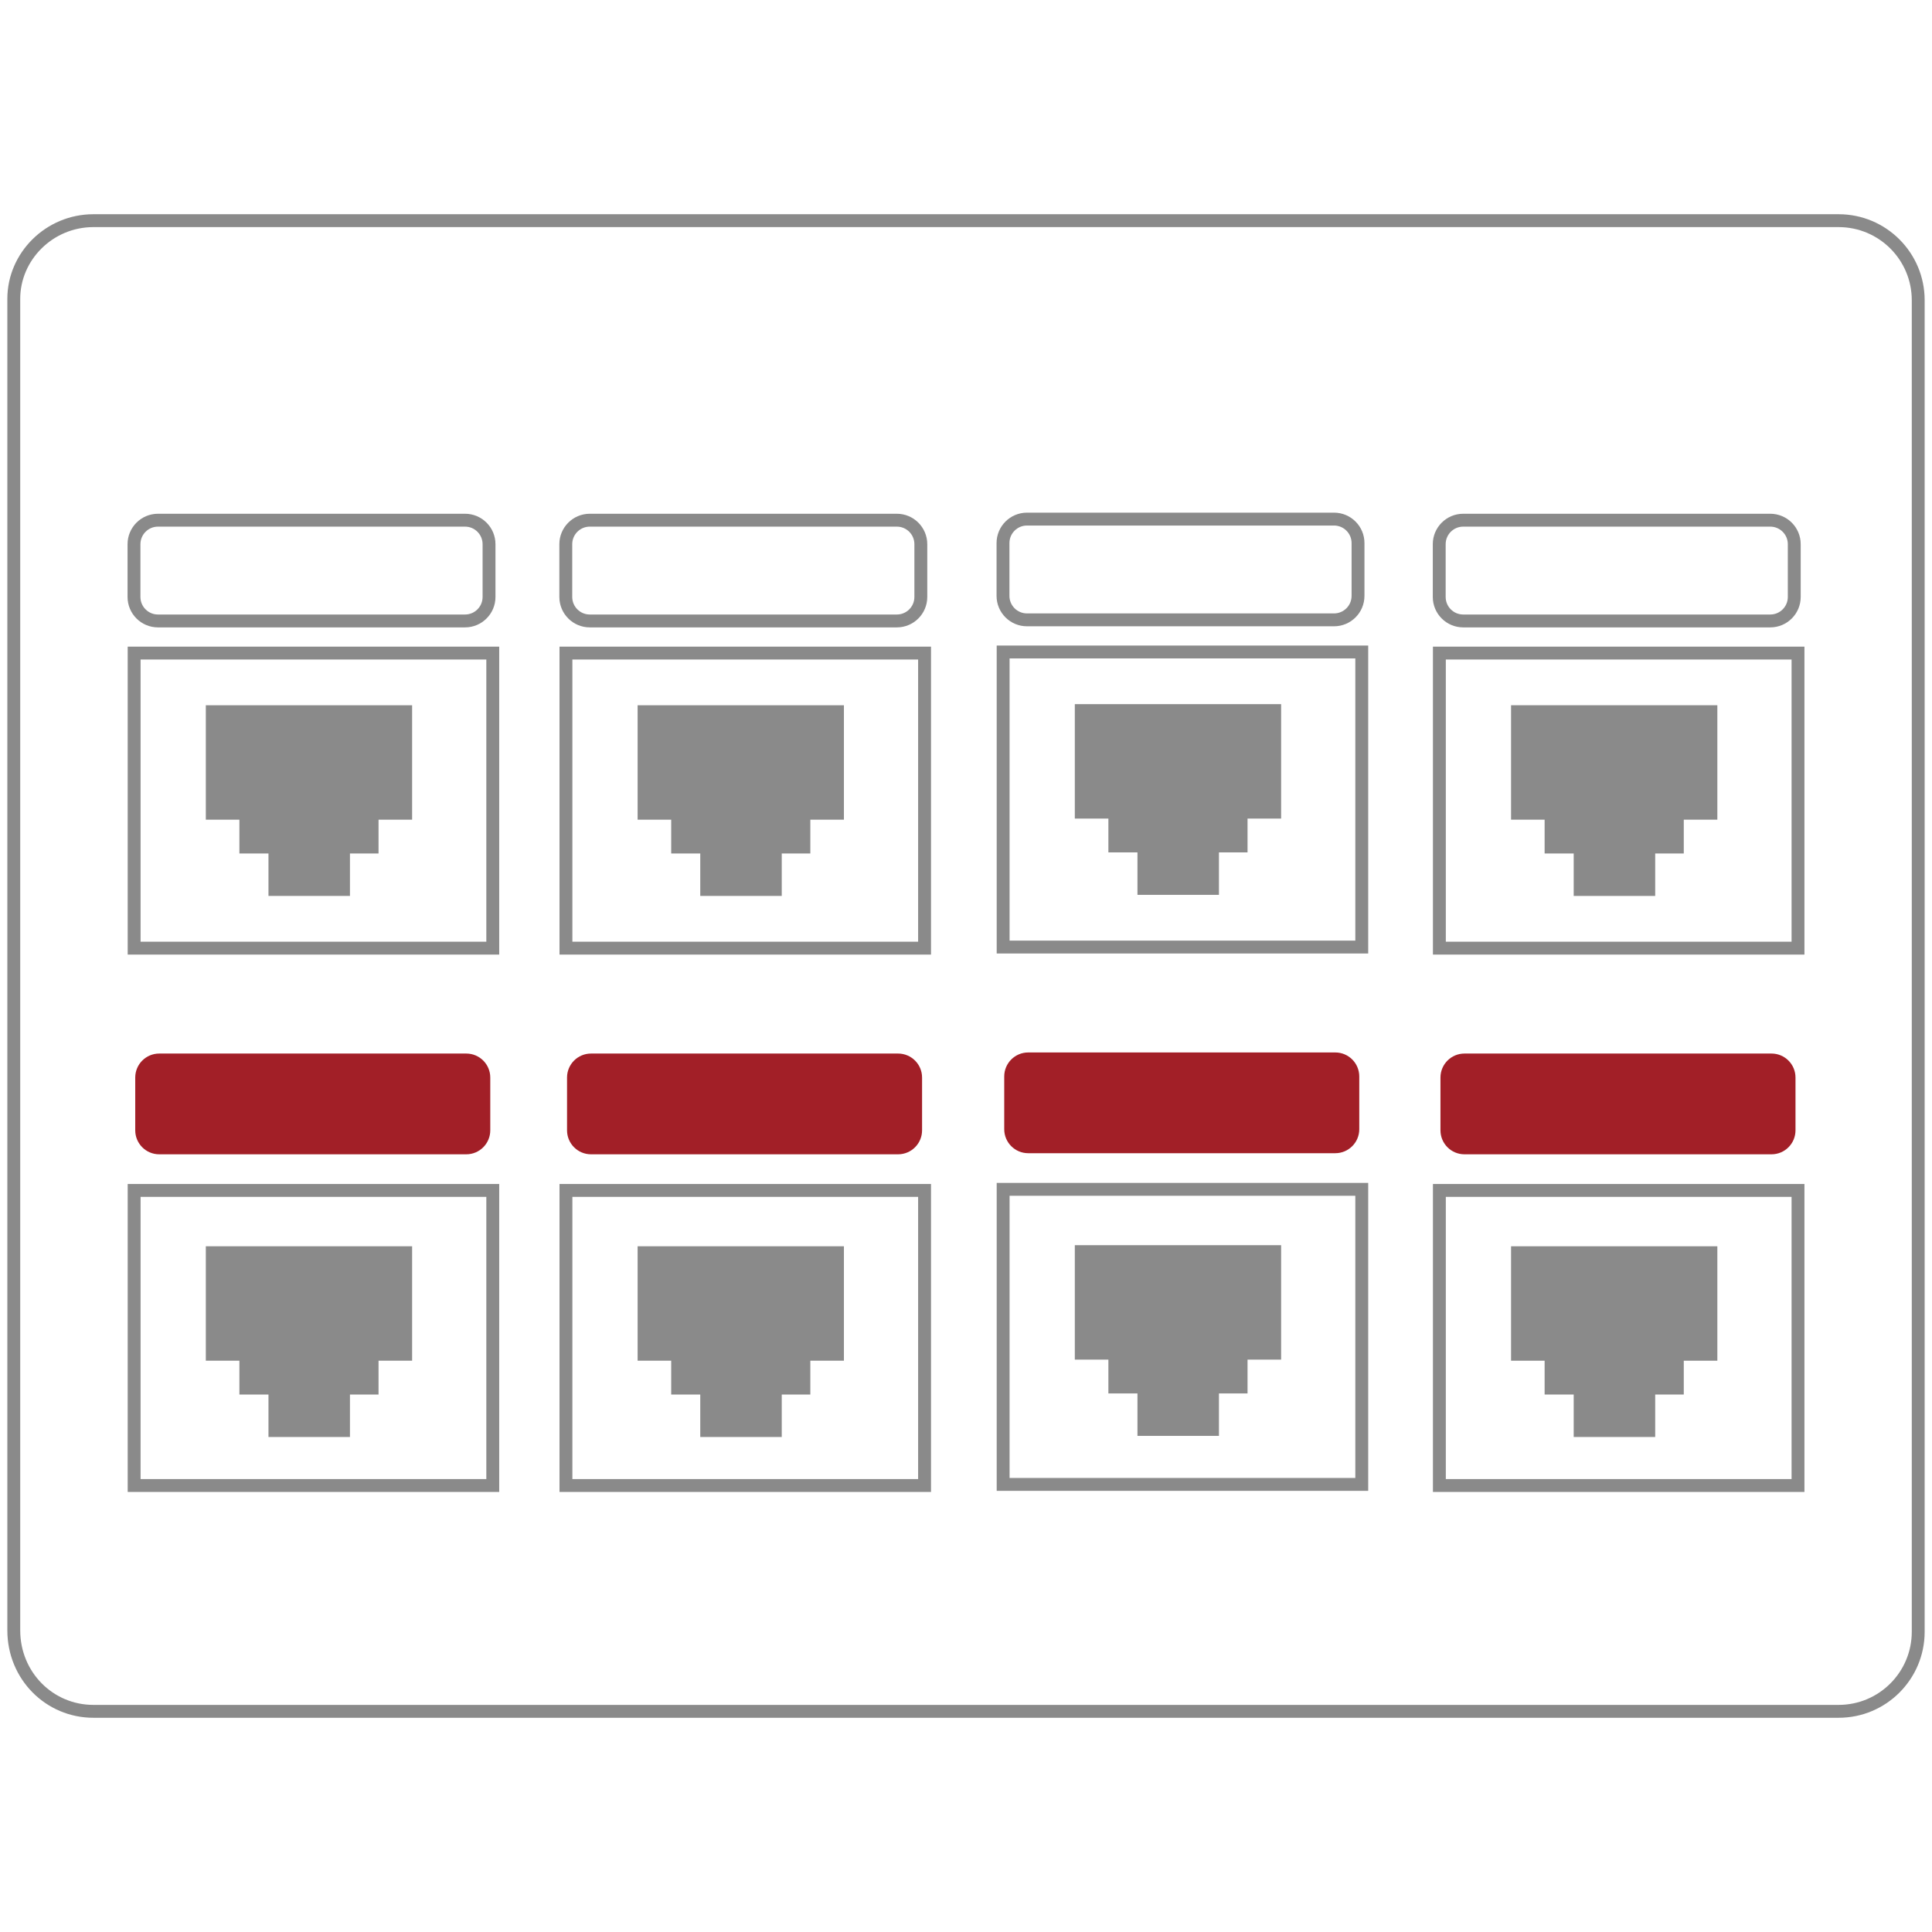 <?xml version="1.0" encoding="utf-8"?>
<!-- Generator: Adobe Illustrator 16.0.0, SVG Export Plug-In . SVG Version: 6.00 Build 0)  -->
<!DOCTYPE svg PUBLIC "-//W3C//DTD SVG 1.1//EN" "http://www.w3.org/Graphics/SVG/1.1/DTD/svg11.dtd">
<svg version="1.1" id="Layer_1" xmlns="http://www.w3.org/2000/svg" xmlns:xlink="http://www.w3.org/1999/xlink" x="0px" y="0px"
	 width="600px" height="600px" viewBox="0 0 600 600" enable-background="new 0 0 600 600" xml:space="preserve">
<path display="none" fill-rule="evenodd" clip-rule="evenodd" fill="#A21F27" d="M491.984,359.588v9.877h-3.758
	c0.063,2.188,0.117,4.008,0.139,5.225c0.116,7.098-0.075,33.026-0.075,61.046c0,37.175-17.465,76.895-31.521,97.184
	c-14.986,21.629-40.996,36.537-77.592,43.519c-55.937,10.67-111.907,9.276-160.194,9.276c-29.132,0-53.975-0.027-74.915-0.065
	c-18.231,0.224-35.875,0.065-52.585,0.065c-38.198,0-69.389-0.106-93.685-0.106c-0.084,0-0.023-32.34,0-32.34
	c23.604,0,49.512-0.424,73.287-1.825c39.407-2.323,73.857-7.038,93.098-26.278c42.519-42.518,39.809-87.189,39.809-142.802
	c0-3.595,0.028-8.196,0.064-12.897h-6.304v-9.877h-9.808v-33.417h60.247v33.417h-9.805v9.877h-3.717
	c0.045,1.561,0.081,2.879,0.097,3.823c0.118,7.098-0.074,33.027-0.074,61.045c0,37.177-17.464,76.896-31.521,97.186
	c-5.832,8.419-13.356,15.803-22.503,22.112c5.56-0.218,11.089-0.469,16.516-0.787c39.407-2.324,73.856-7.038,93.097-26.279
	c42.52-42.518,39.811-87.189,39.811-142.801c0-3.949,0.031-9.121,0.075-14.299h-6.314v-9.877h-9.81v-33.417h60.248v33.417h-9.807
	v9.877h-3.757c0.063,2.188,0.117,4.008,0.138,5.225c0.117,7.098-0.074,33.026-0.074,61.046c0,37.175-17.465,76.895-31.521,97.184
	c-5.403,7.8-12.263,14.712-20.514,20.705c5.365-0.217,10.688-0.473,15.927-0.78c39.407-2.324,73.856-7.038,93.098-26.279
	c42.519-42.518,39.809-87.189,39.809-142.801c0-3.949,0.033-9.121,0.076-14.299h-6.316v-9.877h-9.807v-33.417h60.247v33.417H491.984
	z"/>
<path fill-rule="evenodd" clip-rule="evenodd" fill="none" stroke="#8A8A8A" stroke-width="4" stroke-miterlimit="10" d="
	M28.991,68.53h542.017c13.646,0,24.712,11.065,24.712,24.712v413.515c0,13.646-11.065,24.712-24.712,24.712H28.991
	c-13.647,0-24.711-11.065-24.711-25.152V92.802C4.28,79.595,15.344,68.53,28.991,68.53z"/>
<g>
	<path fill-rule="evenodd" clip-rule="evenodd" fill="none" stroke="#8A8A8A" stroke-width="4" stroke-miterlimit="10" d="
		M278.521,192.841h-95.359c-4.114,0-7.449-3.335-7.449-7.449V169c0-4.113,3.335-7.45,7.449-7.45h95.359
		c4.114,0,7.45,3.337,7.45,7.45v16.392C285.972,189.506,282.636,192.841,278.521,192.841z M144.423,192.841h-95.36
		c-4.113,0-7.449-3.335-7.449-7.449V169c0-4.113,3.336-7.45,7.449-7.45h95.36c4.115,0,7.449,3.337,7.449,7.45v16.392
		C151.872,189.506,148.538,192.841,144.423,192.841z"/>
	<path fill-rule="evenodd" clip-rule="evenodd" fill="#A21F27" d="M278.907,358.479h-95.359c-4.114,0-7.449-3.334-7.449-7.449
		v-16.391c0-4.115,3.335-7.449,7.449-7.449h95.359c4.114,0,7.45,3.334,7.45,7.449v16.391
		C286.357,355.145,283.021,358.479,278.907,358.479z M144.808,358.479H49.448c-4.113,0-7.449-3.334-7.449-7.449v-16.391
		c0-4.115,3.336-7.449,7.449-7.449h95.359c4.116,0,7.45,3.334,7.45,7.449v16.391C152.258,355.145,148.924,358.479,144.808,358.479z"
		/>
	<path fill-rule="evenodd" clip-rule="evenodd" fill="#8A8A8A" d="M251.659,265.057h-8.878v13.186h-25.308v-13.186h-9.026v-10.501
		h-10.43v-35.539h64.069v35.539h-10.428V265.057z M117.562,265.057h-8.88v13.186H83.376v-13.186h-9.028v-10.501h-10.43v-35.539
		h64.07v35.539h-10.427V265.057z"/>
	<path fill-rule="evenodd" clip-rule="evenodd" fill="#8A8A8A" d="M251.659,433.082h-8.878v13.186h-25.308v-13.186h-9.026V422.58
		h-10.43v-35.538h64.069v35.538h-10.428V433.082z M117.562,433.082h-8.88v13.186H83.376v-13.186h-9.028V422.58h-10.43v-35.538h64.07
		v35.538h-10.427V433.082z"/>
	<path fill-rule="evenodd" clip-rule="evenodd" fill="none" stroke="#8A8A8A" stroke-width="4" stroke-miterlimit="10" d="
		M175.758,369.7h111.376v91.636H175.758V369.7z M175.758,202.821h111.376v91.634H175.758V202.821z M41.659,369.7h111.376v91.636
		H41.659V369.7z M41.659,202.821h111.376v91.634H41.659V202.821z"/>
	<path fill-rule="evenodd" clip-rule="evenodd" fill="none" stroke="#8A8A8A" stroke-width="4" stroke-miterlimit="10" d="
		M549.773,192.841h-95.359c-4.115,0-7.449-3.335-7.449-7.449V169c0-4.113,3.334-7.45,7.449-7.45h95.359
		c4.115,0,7.449,3.337,7.449,7.45v16.392C557.223,189.506,553.889,192.841,549.773,192.841z"/>
	<path fill-rule="evenodd" clip-rule="evenodd" fill="#A21F27" d="M550.158,358.479h-95.357c-4.115,0-7.451-3.334-7.451-7.449
		v-16.391c0-4.115,3.336-7.449,7.451-7.449h95.357c4.117,0,7.449,3.334,7.449,7.449v16.391
		C557.607,355.145,554.275,358.479,550.158,358.479z"/>
	<polygon fill-rule="evenodd" clip-rule="evenodd" fill="#8A8A8A" points="522.91,254.556 522.91,265.057 514.033,265.057 
		514.033,278.243 488.727,278.243 488.727,265.057 479.697,265.057 479.697,254.556 469.27,254.556 469.27,219.017 533.338,219.017 
		533.338,254.556 	"/>
	<polygon fill-rule="evenodd" clip-rule="evenodd" fill="#8A8A8A" points="522.91,422.58 522.91,433.082 514.033,433.082 
		514.033,446.268 488.727,446.268 488.727,433.082 479.697,433.082 479.697,422.58 469.27,422.58 469.27,387.042 533.338,387.042 
		533.338,422.58 	"/>
	
		<rect x="447.01" y="369.7" fill-rule="evenodd" clip-rule="evenodd" fill="none" stroke="#8A8A8A" stroke-width="4" stroke-miterlimit="10" width="111.377" height="91.636"/>
	
		<rect x="447.01" y="202.821" fill-rule="evenodd" clip-rule="evenodd" fill="none" stroke="#8A8A8A" stroke-width="4" stroke-miterlimit="10" width="111.377" height="91.634"/>
	<path fill-rule="evenodd" clip-rule="evenodd" fill="none" stroke="#8A8A8A" stroke-width="4" stroke-miterlimit="10" d="
		M414.297,192.501h-95.359c-4.115,0-7.449-3.335-7.449-7.45v-16.391c0-4.113,3.334-7.45,7.449-7.45h95.359
		c4.113,0,7.449,3.336,7.449,7.45v16.391C421.746,189.166,418.41,192.501,414.297,192.501z"/>
	<path fill-rule="evenodd" clip-rule="evenodd" fill="#A21F27" d="M414.682,358.138h-95.359c-4.115,0-7.449-3.333-7.449-7.448
		v-16.391c0-4.114,3.334-7.449,7.449-7.449h95.359c4.115,0,7.451,3.335,7.451,7.449v16.391
		C422.133,354.805,418.797,358.138,414.682,358.138z"/>
	<polygon fill-rule="evenodd" clip-rule="evenodd" fill="#8A8A8A" points="387.434,264.717 378.555,264.717 378.555,277.904 
		353.248,277.904 353.248,264.717 344.221,264.717 344.221,254.216 333.793,254.216 333.793,218.678 397.861,218.678 
		397.861,254.216 387.434,254.216 	"/>
	<polygon fill-rule="evenodd" clip-rule="evenodd" fill="#8A8A8A" points="387.434,432.743 378.555,432.743 378.555,445.928 
		353.248,445.928 353.248,432.743 344.221,432.743 344.221,422.24 333.793,422.24 333.793,386.703 397.861,386.703 397.861,422.24 
		387.434,422.24 	"/>
	
		<rect x="311.533" y="369.36" fill-rule="evenodd" clip-rule="evenodd" fill="none" stroke="#8A8A8A" stroke-width="4" stroke-miterlimit="10" width="111.375" height="91.636"/>
	
		<rect x="311.533" y="202.481" fill-rule="evenodd" clip-rule="evenodd" fill="none" stroke="#8A8A8A" stroke-width="4" stroke-miterlimit="10" width="111.375" height="91.635"/>
</g>
</svg>
